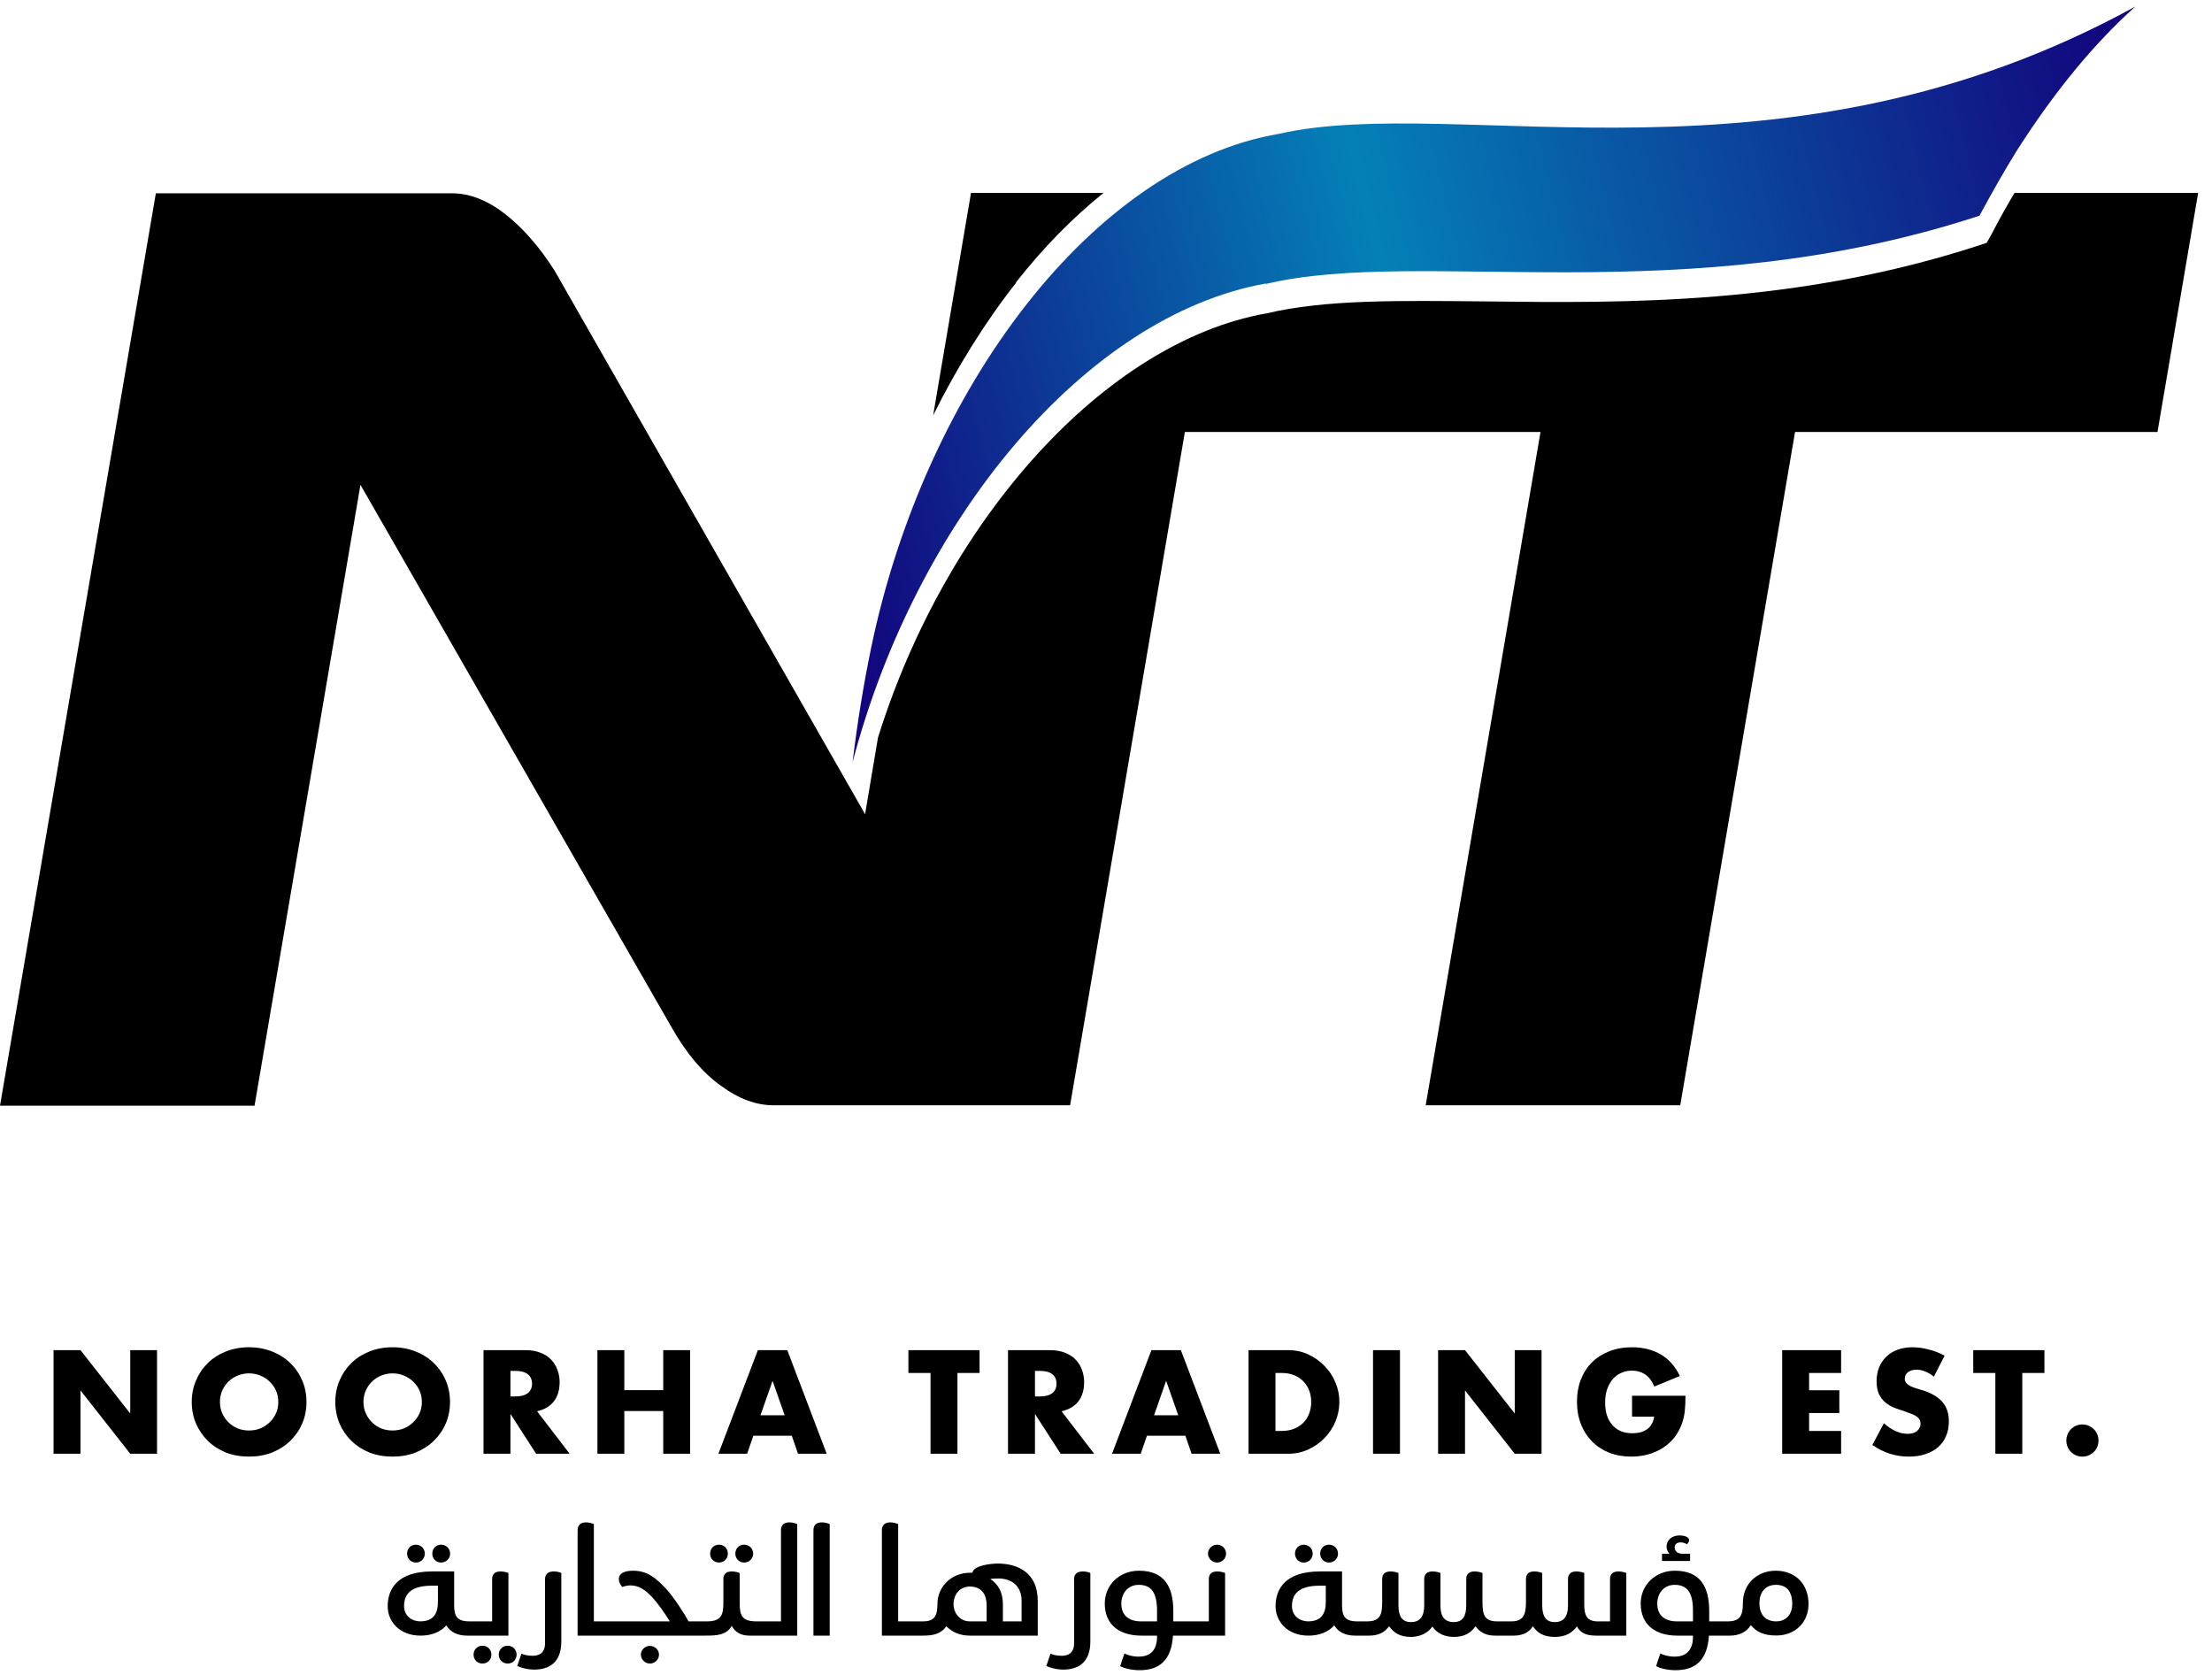 <svg width="70" height="53" viewBox="0 0 70 53" fill="none" xmlns="http://www.w3.org/2000/svg">
<g clip-path="url(#clip0_26_137249)">
<path d="M13.671 49.727H14.372V50.797C14.372 51.139 14.463 51.307 14.851 51.307H15.024V51.758H14.778C14.486 51.758 14.254 51.649 14.126 51.435C13.94 51.64 13.662 51.758 13.311 51.758C12.619 51.758 12.268 51.289 12.268 50.829C12.268 50.283 12.578 49.727 13.671 49.727ZM12.787 50.82C12.787 51.148 13.047 51.307 13.302 51.307C13.58 51.307 13.858 51.194 13.858 50.706V50.178H13.662C12.951 50.178 12.787 50.492 12.787 50.82ZM13.68 49.162C13.68 49.003 13.798 48.88 13.958 48.88C14.117 48.88 14.245 49.003 14.245 49.162C14.245 49.322 14.117 49.445 13.958 49.445C13.798 49.445 13.68 49.322 13.68 49.162ZM12.883 49.162C12.883 49.003 13.001 48.88 13.161 48.88C13.32 48.88 13.443 49.003 13.443 49.162C13.443 49.322 13.32 49.445 13.161 49.445C13.001 49.445 12.883 49.322 12.883 49.162ZM15.574 51.307V49.968C15.574 49.809 15.665 49.727 15.843 49.727C15.952 49.727 16.057 49.763 16.089 49.777V51.758H14.886V51.307H15.574ZM14.986 52.36C14.986 52.2 15.109 52.077 15.269 52.077C15.428 52.077 15.551 52.2 15.551 52.36C15.551 52.519 15.428 52.642 15.269 52.642C15.109 52.642 14.986 52.519 14.986 52.36ZM15.783 52.36C15.783 52.2 15.906 52.077 16.066 52.077C16.225 52.077 16.348 52.2 16.348 52.36C16.348 52.519 16.225 52.642 16.066 52.642C15.906 52.642 15.783 52.519 15.783 52.36ZM17.248 51.995V49.973C17.248 49.804 17.353 49.727 17.531 49.727C17.654 49.727 17.731 49.763 17.763 49.777V51.945C17.763 52.637 17.344 52.833 16.907 52.833C16.661 52.833 16.442 52.756 16.369 52.719L16.502 52.328C16.574 52.364 16.711 52.396 16.852 52.396C17.048 52.396 17.248 52.323 17.248 51.995ZM18.279 51.758V48.424C18.279 48.256 18.379 48.174 18.547 48.174C18.661 48.174 18.761 48.215 18.793 48.228V51.307H19.486V51.758H18.279ZM20.035 49.704C20.5 49.704 20.768 49.955 21.06 50.255C21.338 50.556 21.666 51.075 21.789 51.307H22.271V51.758H19.347V51.307H21.197C20.983 50.961 20.8 50.724 20.668 50.574C20.409 50.283 20.19 50.169 19.953 50.169C19.867 50.169 19.78 50.187 19.694 50.219C19.662 50.187 19.584 50.096 19.584 49.964C19.584 49.786 19.762 49.704 20.035 49.704ZM20.281 52.36C20.281 52.214 20.409 52.082 20.568 52.082C20.727 52.082 20.855 52.214 20.855 52.36C20.855 52.51 20.727 52.642 20.568 52.642C20.409 52.642 20.281 52.51 20.281 52.36ZM23.157 51.449C22.988 51.749 22.669 51.758 22.314 51.758H22.136V51.307H22.364C22.824 51.307 22.892 51.116 22.892 50.702V49.968C22.892 49.809 22.983 49.727 23.161 49.727C23.27 49.727 23.375 49.763 23.407 49.777V50.702C23.407 51.102 23.462 51.307 23.935 51.307H24.168V51.758H23.717C23.453 51.758 23.266 51.654 23.157 51.449ZM23.27 49.162C23.27 49.003 23.389 48.88 23.548 48.88C23.708 48.88 23.835 49.003 23.835 49.162C23.835 49.322 23.708 49.445 23.548 49.445C23.389 49.445 23.27 49.322 23.27 49.162ZM22.473 49.162C22.473 49.003 22.592 48.88 22.751 48.88C22.911 48.88 23.034 49.003 23.034 49.162C23.034 49.322 22.911 49.445 22.751 49.445C22.592 49.445 22.473 49.322 22.473 49.162ZM24.714 51.307V48.424C24.714 48.256 24.815 48.174 24.983 48.174C25.097 48.174 25.197 48.215 25.229 48.228V51.758H24.027V51.307H24.714ZM25.742 51.758V48.424C25.742 48.256 25.842 48.174 26.011 48.174C26.125 48.174 26.225 48.215 26.257 48.228V51.758H25.742ZM27.908 51.758V48.424C27.908 48.256 28.009 48.174 28.177 48.174C28.291 48.174 28.391 48.215 28.423 48.228V51.307H29.115V51.758H27.908ZM29.665 50.761C29.665 50.205 30.111 49.768 30.703 49.768H30.772C30.808 49.531 31.382 49.477 31.573 49.477C32.179 49.477 32.84 49.741 32.84 50.656V51.758H30.694C30.366 51.758 30.13 51.645 29.947 51.462C29.765 51.722 29.492 51.758 29.205 51.758H28.977V51.307H29.205C29.565 51.307 29.665 51.144 29.665 50.761ZM32.329 51.307V50.661C32.329 50.173 32.006 49.95 31.592 49.95C31.487 49.95 31.391 49.955 31.341 49.968C31.596 50.137 31.737 50.392 31.737 50.77V51.307H32.329ZM31.223 51.307V50.802C31.223 50.383 30.995 50.205 30.694 50.205C30.38 50.205 30.175 50.451 30.175 50.761C30.175 51.062 30.394 51.307 30.685 51.307H31.223ZM33.99 51.995V49.973C33.99 49.804 34.095 49.727 34.273 49.727C34.396 49.727 34.473 49.763 34.505 49.777V51.945C34.505 52.637 34.086 52.833 33.649 52.833C33.403 52.833 33.184 52.756 33.111 52.719L33.244 52.328C33.316 52.364 33.453 52.396 33.594 52.396C33.79 52.396 33.99 52.323 33.99 51.995ZM36.615 51.827V51.758H36.118C35.431 51.758 34.961 51.417 34.961 50.743C34.961 50.155 35.426 49.704 36.041 49.704C36.829 49.704 37.13 50.187 37.13 50.984V51.307H37.703V51.758H37.12C37.07 52.546 36.683 52.852 36.064 52.852C35.809 52.852 35.572 52.792 35.449 52.724C35.49 52.583 35.535 52.455 35.585 52.323C35.676 52.373 35.84 52.423 36.036 52.423C36.337 52.423 36.601 52.282 36.615 51.827ZM36.615 51.307V50.97C36.615 50.401 36.437 50.151 36.036 50.151C35.704 50.151 35.485 50.406 35.485 50.747C35.485 51.116 35.722 51.307 36.109 51.307H36.615ZM38.254 51.307V49.968C38.254 49.809 38.345 49.727 38.523 49.727C38.632 49.727 38.737 49.763 38.769 49.777V51.758H37.566V51.307H38.254ZM38.227 49.162C38.227 49.012 38.359 48.88 38.518 48.88C38.678 48.88 38.8 49.012 38.8 49.162C38.8 49.312 38.678 49.445 38.518 49.445C38.359 49.445 38.227 49.312 38.227 49.162ZM41.768 49.727H42.47V50.797C42.47 51.139 42.561 51.307 42.948 51.307H43.121V51.758H42.875C42.584 51.758 42.351 51.649 42.224 51.435C42.037 51.64 41.759 51.758 41.409 51.758C40.716 51.758 40.366 51.289 40.366 50.829C40.366 50.283 40.675 49.727 41.768 49.727ZM40.885 50.82C40.885 51.148 41.145 51.307 41.4 51.307C41.677 51.307 41.955 51.194 41.955 50.706V50.178H41.759C41.049 50.178 40.885 50.492 40.885 50.82ZM41.778 49.162C41.778 49.003 41.896 48.88 42.055 48.88C42.215 48.88 42.342 49.003 42.342 49.162C42.342 49.322 42.215 49.445 42.055 49.445C41.896 49.445 41.778 49.322 41.778 49.162ZM40.981 49.162C40.981 49.003 41.099 48.88 41.258 48.88C41.418 48.88 41.541 49.003 41.541 49.162C41.541 49.322 41.418 49.445 41.258 49.445C41.099 49.445 40.981 49.322 40.981 49.162ZM44.651 51.799C44.309 51.799 44.118 51.676 43.958 51.462C43.826 51.645 43.635 51.758 43.33 51.758H42.984V51.307H43.262C43.662 51.307 43.74 51.112 43.74 50.711V49.968C43.74 49.8 43.84 49.727 44.008 49.727C44.122 49.727 44.223 49.763 44.255 49.777V50.802C44.255 51.13 44.359 51.33 44.651 51.33C44.938 51.33 45.07 51.148 45.07 50.802V49.968C45.07 49.809 45.161 49.727 45.339 49.727C45.452 49.727 45.553 49.763 45.584 49.777V50.816C45.584 51.144 45.712 51.33 46.004 51.33C46.295 51.33 46.4 51.13 46.4 50.802V49.968C46.4 49.809 46.491 49.727 46.669 49.727C46.782 49.727 46.883 49.763 46.914 49.777V50.711C46.914 51.112 46.992 51.307 47.374 51.307H47.67V51.758H47.302C46.996 51.758 46.81 51.626 46.696 51.462C46.536 51.676 46.345 51.799 46.004 51.799C45.717 51.799 45.471 51.685 45.329 51.471C45.188 51.676 44.938 51.799 44.651 51.799ZM49.201 51.799C48.855 51.799 48.654 51.676 48.509 51.462C48.395 51.64 48.208 51.758 47.903 51.758H47.534V51.307H47.834C48.212 51.307 48.29 51.08 48.29 50.711V49.968C48.29 49.8 48.39 49.727 48.559 49.727C48.672 49.727 48.773 49.763 48.805 49.777V50.802C48.805 51.13 48.909 51.33 49.201 51.33C49.488 51.33 49.62 51.148 49.62 50.802V49.968C49.62 49.809 49.711 49.727 49.889 49.727C50.002 49.727 50.103 49.763 50.135 49.777V50.793C50.135 51.121 50.226 51.307 50.554 51.307H50.95V49.968C50.95 49.809 51.041 49.727 51.219 49.727C51.333 49.727 51.433 49.763 51.465 49.777V51.758H50.504C50.212 51.758 50.016 51.681 49.902 51.467C49.743 51.681 49.529 51.799 49.201 51.799ZM53.575 51.827V51.758H53.078C52.39 51.758 51.921 51.417 51.921 50.743C51.921 50.155 52.386 49.704 53.001 49.704C53.789 49.704 54.089 50.187 54.089 50.984V51.307H54.663V51.758H54.08C54.03 52.546 53.643 52.852 53.023 52.852C52.768 52.852 52.532 52.792 52.409 52.724C52.45 52.583 52.495 52.455 52.545 52.323C52.636 52.373 52.8 52.423 52.996 52.423C53.297 52.423 53.561 52.282 53.575 51.827ZM53.575 51.307V50.97C53.575 50.401 53.397 50.151 52.996 50.151C52.664 50.151 52.445 50.406 52.445 50.747C52.445 51.116 52.682 51.307 53.069 51.307H53.575ZM52.595 49.395V49.167H52.837C52.787 49.126 52.741 49.048 52.741 48.944C52.741 48.711 52.932 48.588 53.147 48.588C53.292 48.588 53.452 48.629 53.452 48.739C53.452 48.78 53.429 48.825 53.383 48.866C53.351 48.848 53.279 48.807 53.183 48.807C53.069 48.807 52.996 48.866 52.996 48.962C52.996 49.112 53.119 49.167 53.247 49.167H53.483V49.395H52.595ZM55.155 50.724C55.155 50.128 55.596 49.704 56.198 49.704C56.808 49.704 57.232 50.119 57.232 50.761C57.232 51.312 56.835 51.754 56.211 51.754C55.81 51.754 55.587 51.64 55.405 51.426C55.278 51.64 55.041 51.758 54.749 51.758H54.526V51.307H54.676C55.082 51.307 55.155 51.102 55.155 50.724ZM56.207 51.307C56.567 51.307 56.717 51.03 56.717 50.761C56.717 50.438 56.599 50.151 56.202 50.151C55.852 50.151 55.678 50.401 55.678 50.729C55.678 51.098 55.874 51.307 56.207 51.307Z" fill="black"/>
<path d="M1.695 46.002V42.724H2.547L4.121 44.728V42.724H4.969V46.002H4.121L2.547 43.998V46.002H1.695ZM6.96 44.363C6.96 44.494 6.984 44.614 7.033 44.724C7.083 44.834 7.149 44.93 7.233 45.011C7.317 45.092 7.415 45.156 7.525 45.203C7.638 45.246 7.757 45.267 7.881 45.267C8.006 45.267 8.123 45.246 8.233 45.203C8.346 45.156 8.445 45.092 8.529 45.011C8.616 44.93 8.684 44.834 8.733 44.724C8.783 44.614 8.807 44.494 8.807 44.363C8.807 44.233 8.783 44.113 8.733 44.002C8.684 43.892 8.616 43.797 8.529 43.716C8.445 43.634 8.346 43.572 8.233 43.528C8.123 43.482 8.006 43.459 7.881 43.459C7.757 43.459 7.638 43.482 7.525 43.528C7.415 43.572 7.317 43.634 7.233 43.716C7.149 43.797 7.083 43.892 7.033 44.002C6.984 44.113 6.96 44.233 6.96 44.363ZM6.068 44.363C6.068 44.12 6.113 43.894 6.203 43.685C6.293 43.473 6.418 43.289 6.577 43.133C6.736 42.977 6.926 42.855 7.146 42.768C7.37 42.678 7.615 42.633 7.881 42.633C8.145 42.633 8.388 42.678 8.612 42.768C8.835 42.855 9.026 42.977 9.186 43.133C9.348 43.289 9.474 43.473 9.564 43.685C9.654 43.894 9.699 44.12 9.699 44.363C9.699 44.607 9.654 44.834 9.564 45.046C9.474 45.255 9.348 45.437 9.186 45.594C9.026 45.75 8.835 45.873 8.612 45.963C8.388 46.05 8.145 46.093 7.881 46.093C7.615 46.093 7.37 46.05 7.146 45.963C6.926 45.873 6.736 45.75 6.577 45.594C6.418 45.437 6.293 45.255 6.203 45.046C6.113 44.834 6.068 44.607 6.068 44.363ZM11.502 44.363C11.502 44.494 11.527 44.614 11.576 44.724C11.625 44.834 11.692 44.93 11.776 45.011C11.86 45.092 11.957 45.156 12.067 45.203C12.18 45.246 12.299 45.267 12.424 45.267C12.548 45.267 12.666 45.246 12.776 45.203C12.889 45.156 12.987 45.092 13.072 45.011C13.158 44.93 13.227 44.834 13.276 44.724C13.325 44.614 13.35 44.494 13.35 44.363C13.35 44.233 13.325 44.113 13.276 44.002C13.227 43.892 13.158 43.797 13.072 43.716C12.987 43.634 12.889 43.572 12.776 43.528C12.666 43.482 12.548 43.459 12.424 43.459C12.299 43.459 12.18 43.482 12.067 43.528C11.957 43.572 11.86 43.634 11.776 43.716C11.692 43.797 11.625 43.892 11.576 44.002C11.527 44.113 11.502 44.233 11.502 44.363ZM10.611 44.363C10.611 44.12 10.656 43.894 10.745 43.685C10.835 43.473 10.96 43.289 11.119 43.133C11.279 42.977 11.469 42.855 11.689 42.768C11.912 42.678 12.157 42.633 12.424 42.633C12.688 42.633 12.931 42.678 13.154 42.768C13.377 42.855 13.569 42.977 13.728 43.133C13.89 43.289 14.016 43.473 14.106 43.685C14.196 43.894 14.241 44.12 14.241 44.363C14.241 44.607 14.196 44.834 14.106 45.046C14.016 45.255 13.89 45.437 13.728 45.594C13.569 45.75 13.377 45.873 13.154 45.963C12.931 46.05 12.688 46.093 12.424 46.093C12.157 46.093 11.912 46.05 11.689 45.963C11.469 45.873 11.279 45.75 11.119 45.594C10.96 45.437 10.835 45.255 10.745 45.046C10.656 44.834 10.611 44.607 10.611 44.363ZM16.153 44.189H16.314C16.482 44.189 16.611 44.154 16.701 44.085C16.791 44.015 16.836 43.916 16.836 43.785C16.836 43.655 16.791 43.554 16.701 43.485C16.611 43.415 16.482 43.381 16.314 43.381H16.153V44.189ZM18.027 46.002H16.966L16.153 44.742V46.002H15.301V42.724H16.627C16.81 42.724 16.969 42.752 17.105 42.807C17.241 42.859 17.353 42.931 17.44 43.024C17.53 43.117 17.596 43.224 17.64 43.346C17.686 43.468 17.71 43.598 17.71 43.737C17.71 43.986 17.649 44.189 17.527 44.346C17.408 44.499 17.231 44.604 16.997 44.659L18.027 46.002ZM19.757 43.989H20.988V42.724H21.84V46.002H20.988V44.65H19.757V46.002H18.905V42.724H19.757V43.989ZM24.831 44.785L24.448 43.694L24.066 44.785H24.831ZM25.057 45.433H23.84L23.644 46.002H22.735L23.983 42.724H24.914L26.161 46.002H25.253L25.057 45.433ZM30.299 43.446V46.002H29.447V43.446H28.747V42.724H30.999V43.446H30.299ZM32.752 44.189H32.912C33.08 44.189 33.209 44.154 33.299 44.085C33.389 44.015 33.434 43.916 33.434 43.785C33.434 43.655 33.389 43.554 33.299 43.485C33.209 43.415 33.08 43.381 32.912 43.381H32.752V44.189ZM34.625 46.002H33.565L32.752 44.742V46.002H31.899V42.724H33.225C33.408 42.724 33.567 42.752 33.704 42.807C33.84 42.859 33.951 42.931 34.038 43.024C34.128 43.117 34.195 43.224 34.238 43.346C34.285 43.468 34.308 43.598 34.308 43.737C34.308 43.986 34.247 44.189 34.125 44.346C34.007 44.499 33.83 44.604 33.595 44.659L34.625 46.002ZM37.286 44.785L36.903 43.694L36.521 44.785H37.286ZM37.512 45.433H36.295L36.099 46.002H35.191L36.438 42.724H37.369L38.616 46.002H37.708L37.512 45.433ZM40.363 45.281H40.559C40.707 45.281 40.838 45.258 40.954 45.211C41.07 45.165 41.167 45.101 41.246 45.02C41.327 44.939 41.388 44.843 41.428 44.733C41.472 44.62 41.494 44.496 41.494 44.363C41.494 44.233 41.472 44.111 41.428 43.998C41.385 43.885 41.322 43.788 41.241 43.707C41.163 43.626 41.066 43.562 40.95 43.516C40.834 43.469 40.704 43.446 40.559 43.446H40.363V45.281ZM39.511 42.724H40.772C40.995 42.724 41.204 42.769 41.398 42.859C41.595 42.949 41.766 43.069 41.911 43.22C42.059 43.368 42.175 43.542 42.259 43.742C42.343 43.939 42.385 44.146 42.385 44.363C42.385 44.578 42.343 44.785 42.259 44.985C42.178 45.182 42.063 45.356 41.915 45.507C41.77 45.657 41.599 45.778 41.402 45.867C41.208 45.957 40.998 46.002 40.772 46.002H39.511V42.724ZM44.303 42.724V46.002H43.45V42.724H44.303ZM45.509 46.002V42.724H46.361L47.935 44.728V42.724H48.783V46.002H47.935L46.361 43.998V46.002H45.509ZM51.647 44.168H53.338C53.338 44.342 53.331 44.499 53.317 44.641C53.302 44.783 53.273 44.916 53.23 45.037C53.169 45.208 53.086 45.36 52.982 45.494C52.877 45.624 52.755 45.734 52.612 45.824C52.473 45.911 52.32 45.978 52.152 46.024C51.983 46.07 51.807 46.093 51.621 46.093C51.366 46.093 51.133 46.052 50.921 45.968C50.712 45.884 50.533 45.766 50.382 45.615C50.231 45.462 50.114 45.279 50.03 45.068C49.946 44.853 49.904 44.617 49.904 44.359C49.904 44.104 49.944 43.87 50.025 43.659C50.109 43.444 50.227 43.262 50.378 43.111C50.531 42.96 50.715 42.843 50.93 42.759C51.144 42.675 51.383 42.633 51.647 42.633C51.989 42.633 52.289 42.707 52.547 42.855C52.805 43.003 53.01 43.231 53.16 43.542L52.352 43.876C52.276 43.697 52.178 43.568 52.056 43.489C51.937 43.411 51.801 43.372 51.647 43.372C51.52 43.372 51.404 43.397 51.3 43.446C51.195 43.492 51.105 43.56 51.03 43.65C50.958 43.737 50.9 43.843 50.856 43.968C50.815 44.092 50.795 44.231 50.795 44.385C50.795 44.524 50.812 44.653 50.847 44.772C50.885 44.891 50.94 44.994 51.013 45.081C51.085 45.168 51.175 45.236 51.282 45.285C51.389 45.331 51.514 45.354 51.656 45.354C51.74 45.354 51.821 45.346 51.9 45.328C51.978 45.308 52.047 45.278 52.108 45.237C52.172 45.194 52.224 45.139 52.265 45.072C52.305 45.005 52.333 44.924 52.347 44.829H51.647V44.168ZM58.263 43.446H57.25V43.994H58.207V44.715H57.25V45.281H58.263V46.002H56.398V42.724H58.263V43.446ZM61.199 43.563C61.107 43.488 61.014 43.433 60.921 43.398C60.828 43.36 60.739 43.342 60.651 43.342C60.541 43.342 60.452 43.368 60.382 43.42C60.312 43.472 60.278 43.54 60.278 43.624C60.278 43.682 60.295 43.73 60.33 43.768C60.365 43.805 60.409 43.839 60.464 43.867C60.522 43.894 60.586 43.917 60.656 43.937C60.728 43.957 60.799 43.979 60.869 44.002C61.147 44.095 61.35 44.22 61.478 44.376C61.608 44.53 61.673 44.731 61.673 44.98C61.673 45.149 61.644 45.301 61.586 45.437C61.531 45.574 61.449 45.691 61.338 45.789C61.231 45.885 61.098 45.959 60.938 46.011C60.782 46.066 60.603 46.093 60.404 46.093C59.989 46.093 59.605 45.971 59.252 45.724L59.617 45.037C59.744 45.15 59.87 45.234 59.995 45.289C60.119 45.344 60.243 45.372 60.365 45.372C60.504 45.372 60.606 45.34 60.673 45.276C60.743 45.212 60.777 45.14 60.777 45.059C60.777 45.01 60.769 44.968 60.751 44.933C60.734 44.895 60.705 44.862 60.664 44.833C60.624 44.801 60.57 44.772 60.504 44.746C60.44 44.72 60.362 44.691 60.269 44.659C60.159 44.624 60.05 44.586 59.943 44.546C59.838 44.502 59.744 44.446 59.66 44.376C59.579 44.307 59.512 44.22 59.46 44.116C59.411 44.008 59.386 43.873 59.386 43.711C59.386 43.549 59.412 43.403 59.464 43.272C59.52 43.139 59.595 43.026 59.691 42.933C59.789 42.837 59.908 42.763 60.047 42.711C60.189 42.659 60.347 42.633 60.521 42.633C60.683 42.633 60.853 42.656 61.029 42.702C61.206 42.746 61.376 42.811 61.538 42.898L61.199 43.563ZM63.996 43.446V46.002H63.144V43.446H62.444V42.724H64.697V43.446H63.996ZM65.39 45.585C65.39 45.516 65.404 45.45 65.43 45.389C65.456 45.325 65.492 45.27 65.538 45.224C65.585 45.178 65.638 45.142 65.699 45.115C65.763 45.089 65.83 45.076 65.899 45.076C65.969 45.076 66.034 45.089 66.095 45.115C66.159 45.142 66.214 45.178 66.26 45.224C66.306 45.27 66.343 45.325 66.369 45.389C66.395 45.45 66.408 45.516 66.408 45.585C66.408 45.655 66.395 45.721 66.369 45.785C66.343 45.846 66.306 45.899 66.26 45.946C66.214 45.992 66.159 46.029 66.095 46.055C66.034 46.081 65.969 46.093 65.899 46.093C65.83 46.093 65.763 46.081 65.699 46.055C65.638 46.029 65.585 45.992 65.538 45.946C65.492 45.899 65.456 45.846 65.43 45.785C65.404 45.721 65.39 45.655 65.39 45.585Z" fill="black"/>
<path d="M32.143 8.946C33.01 7.841 33.94 6.893 34.922 6.104H30.728L29.53 13.144C30.282 11.631 31.162 10.209 32.156 8.946H32.143Z" fill="black"/>
<path d="M63.751 6.104C63.521 6.485 63.279 6.919 63.012 7.433L62.871 7.683L62.68 7.748C56.856 9.657 51.401 9.591 47.029 9.538C44.289 9.512 41.931 9.472 40.07 9.92H40.058C34.985 10.828 29.951 16.395 27.784 23.343L27.376 25.764L17.55 8.564C17.066 7.801 16.53 7.196 15.97 6.761C15.409 6.327 14.848 6.117 14.313 6.117H4.932L0 34.989H8.055L11.407 15.342L21.271 32.541C21.73 33.344 22.24 33.95 22.814 34.358C23.387 34.779 23.935 34.976 24.483 34.976H33.864L37.496 13.67H48.75L45.117 34.976H53.172L56.805 13.67H68.275L69.562 6.104H63.764H63.751Z" fill="black"/>
<path d="M40.058 8.985C45.003 7.813 53.287 9.893 62.642 6.826C63.025 6.116 63.419 5.418 63.827 4.76C65.063 2.826 66.312 1.339 67.574 0.207C56.435 6.326 46.163 2.944 40.478 4.234C34.616 5.221 29.275 12.288 27.568 20.499C27.313 21.736 27.122 22.934 26.981 24.118C28.995 16.446 34.335 9.998 40.058 8.971V8.985Z" fill="url(#paint0_linear_26_137249)"/>
</g>
<defs>
<linearGradient id="paint0_linear_26_137249" x1="25.218" y1="16.354" x2="69.036" y2="5.624" gradientUnits="userSpaceOnUse">
<stop stop-color="#13007C"/>
<stop offset="0.44" stop-color="#0480B7"/>
<stop offset="1" stop-color="#13007C"/>
</linearGradient>
<clipPath id="clip0_26_137249">
<rect width="69.562" height="53" fill="white"/>
</clipPath>
</defs>
</svg>
